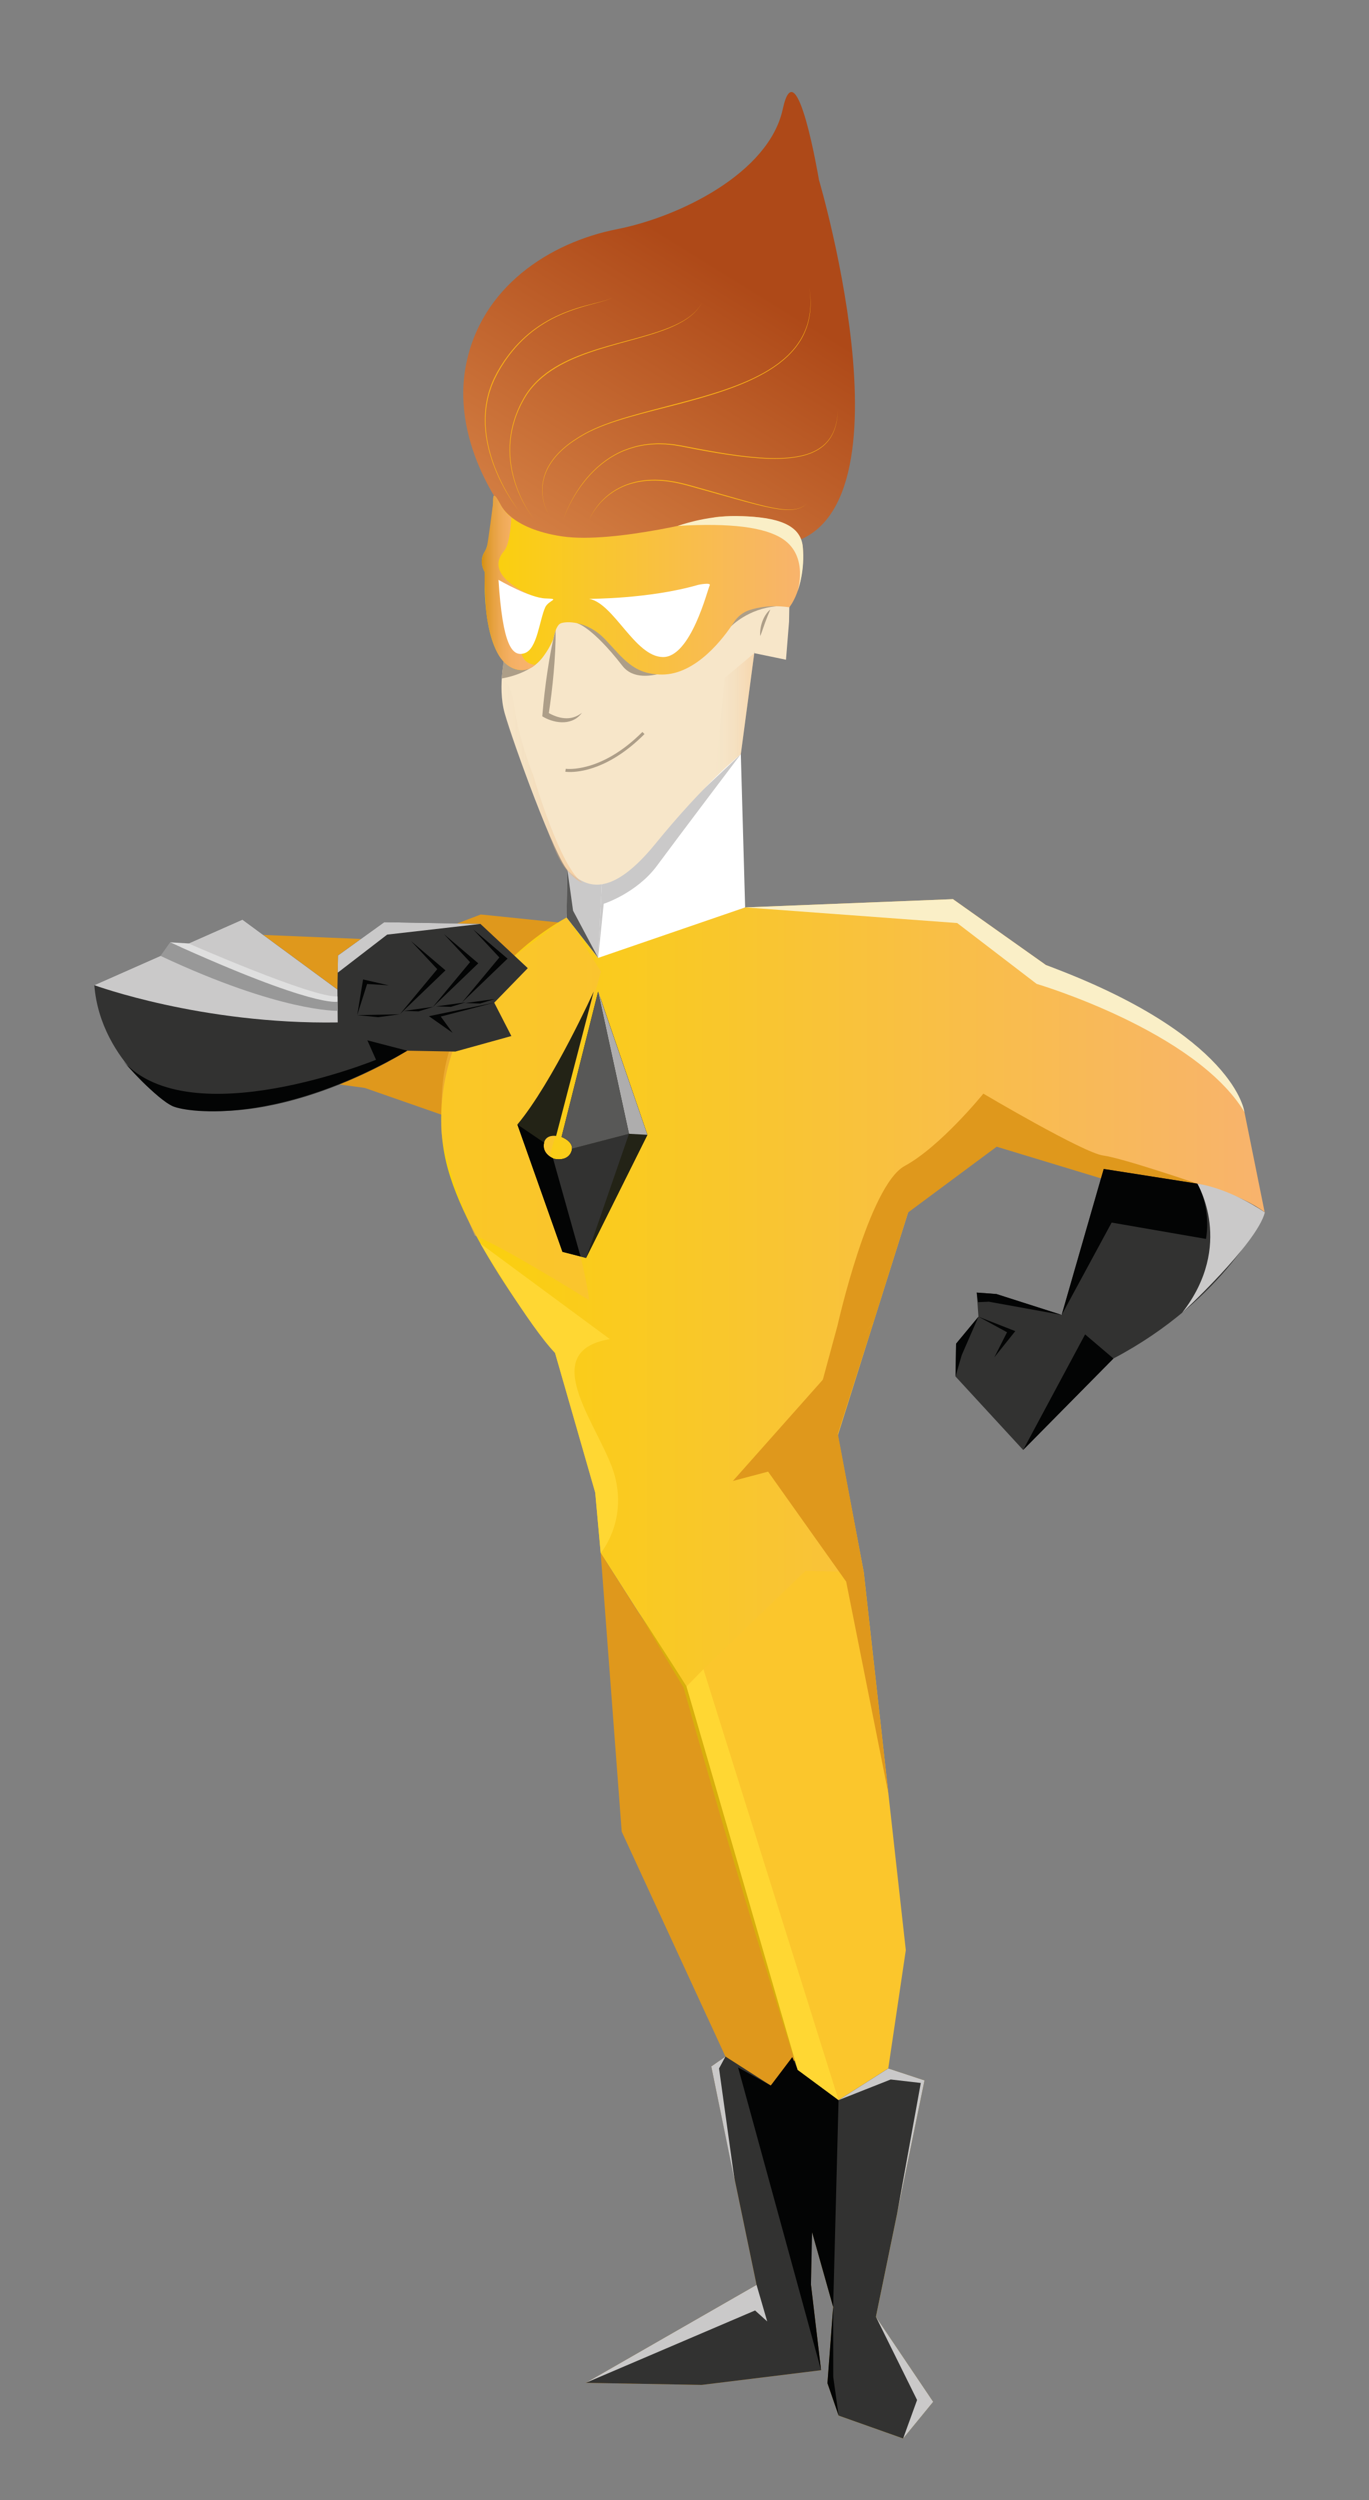 <?xml version="1.0" encoding="utf-8"?>
<!-- Generator: Adobe Illustrator 22.0.1, SVG Export Plug-In . SVG Version: 6.00 Build 0)  -->
<svg version="1.1" id="Capa_1" xmlns="http://www.w3.org/2000/svg" xmlns:xlink="http://www.w3.org/1999/xlink" x="0px" y="0px"
	 viewBox="0 0 657.29 1200" style="enable-background:new 0 0 657.29 1200;" xml:space="preserve">
<rect x="0" y="0" width="657.29" height="1200" fill="#808080" stroke="none"/>
<style type="text/css">
	.st0{fill:#FFFFFF;}
	.st1{fill:#CAC9C9;}
	.st2{fill:url(#SVGID_1_);}
	.st3{fill:#DF981C;}
	.st4{fill:url(#SVGID_2_);}
	.st5{fill:#F9AF17;}
	.st6{fill:#F7E6C9;}
	.st7{fill:#AD9E88;}
	.st8{fill:#323231;}
	.st9{fill:#030404;}
	.st10{fill:#FBC62C;}
	.st11{fill:#D8AF0C;}
	.st12{fill:#FAEFC7;}
	.st13{fill:#FFD733;}
	.st14{fill:#575756;}
	.st15{fill:url(#SVGID_3_);}
	.st16{fill:url(#SVGID_4_);}
	.st17{opacity:0.5;fill:#FBBE41;}
	.st18{fill:#989898;}
	.st19{fill:#DFDFDF;}
	.st20{fill:url(#SVGID_5_);}
	.st21{fill:url(#SVGID_6_);}
	.st22{fill:#232316;}
	.st23{fill:#AEADAD;}
	.st24{fill:#585857;}
</style>
<g>
	<g>
		<polygon class="st0" points="273.057,418.228 272.017,440.371 288.118,478.55 357.757,435.536 355.688,361.993 299.089,381.868 		
			"/>
	</g>
	<path class="st1" d="M287.206,459.766l2.658-25.967c0,0,15.845-5.081,25.636-18.353c9.791-13.272,40.187-53.453,40.187-53.453
		l-66.756,62.629L287.206,459.766z"/>
	<linearGradient id="SVGID_1_" gradientUnits="userSpaceOnUse" x1="192.549" y1="397.748" x2="355.767" y2="134.68">
		<stop  offset="0" style="stop-color:#F8B36D"/>
		<stop  offset="1" style="stop-color:#AE4918"/>
	</linearGradient>
	<path class="st2" d="M243.887,247.761c0,0-27.274-33.125-20.335-71.592s40.589-59.859,72.651-66.157
		c30.124-5.917,72.973-26.993,79.606-57.605c6.632-30.612,17.38,33.901,17.38,33.901s51.115,172.785-22.395,175.63
		C297.282,264.783,263.204,262.161,243.887,247.761z"/>
	<g>
		<polygon class="st3" points="233.543,542.554 175.14,522.178 98.392,511.659 114.884,448.263 197.348,451.691 230.834,438.936 
			275.14,443.486 		"/>
	</g>
	<linearGradient id="SVGID_2_" gradientUnits="userSpaceOnUse" x1="211.838" y1="620.638" x2="607.296" y2="620.638">
		<stop  offset="0" style="stop-color:#FAD10A"/>
		<stop  offset="1" style="stop-color:#F8B36D"/>
	</linearGradient>
	<path class="st4" d="M597.48,533.747c0,0-11.662-37.198-95.315-70.551l-44.64-31.625l-99.768,3.965l-70.551,24.23l-15.189-19.395
		c-48.697,27.411-67.122,77.549-57.873,117.155c9.249,39.607,52.362,91.879,52.362,91.879l19.279,67.001l2.621,29.027l23.623,37.004
		l16.87,27.267l85.795-55.177l-12.422-65.537l33.729-107.036l3.084-8.892l39.456-30.016l60.176,24.712l68.578,14.588L597.48,533.747
		z"/>
	<g>
		<path class="st5" d="M256.383,249.164c-2.096-2.625-3.854-5.507-5.419-8.477c-1.534-2.988-2.869-6.088-3.878-9.298
			c-2.024-6.411-2.89-13.222-2.251-19.936c0.313-3.354,0.991-6.672,1.996-9.887c0.48-1.616,1.11-3.18,1.736-4.744l1.054-2.297
			c0.346-0.768,0.777-1.494,1.162-2.243c1.557-2.989,3.553-5.758,5.868-8.211c1.15-1.235,2.385-2.391,3.683-3.468
			c1.295-1.081,2.643-2.1,4.047-3.033c5.621-3.748,11.868-6.411,18.211-8.612c6.358-2.198,12.856-3.925,19.336-5.677
			c6.473-1.764,12.974-3.497,19.204-5.99c3.108-1.246,6.148-2.706,8.917-4.598c2.759-1.885,5.238-4.27,6.891-7.207
			c-1.618,2.956-4.077,5.379-6.824,7.303c-2.757,1.931-5.792,3.433-8.896,4.718c-6.237,2.532-12.741,4.288-19.208,6.079
			c-6.474,1.778-12.959,3.53-19.289,5.746c-6.316,2.218-12.519,4.898-18.077,8.632c-1.395,0.92-2.734,1.924-4.02,2.989
			c-1.29,1.061-2.516,2.2-3.658,3.417c-2.301,2.419-4.281,5.142-5.838,8.101c-0.385,0.742-0.816,1.461-1.163,2.223l-1.055,2.276
			c-0.627,1.55-1.259,3.1-1.742,4.703c-1.01,3.188-1.697,6.479-2.021,9.809c-0.662,6.666,0.176,13.442,2.158,19.837
			c0.968,3.209,2.263,6.315,3.76,9.314C252.595,243.617,254.317,246.516,256.383,249.164z"/>
	</g>
	<g>
		<path class="st5" d="M250.479,247.001c-7.323-9.231-12.961-19.915-15.895-31.382c-0.699-2.871-1.263-5.782-1.544-8.729
			c-0.097-0.734-0.109-1.475-0.168-2.213l-0.072-1.108c-0.013-0.37-0.009-0.74-0.014-1.11c0.001-0.74-0.028-1.481-0.003-2.22
			l0.114-2.218l0.029-0.555l0.063-0.552l0.127-1.104c0.084-0.736,0.155-1.474,0.308-2.199l0.398-2.186l0.543-2.155
			c0.094-0.358,0.175-0.72,0.281-1.075l0.349-1.055c0.238-0.701,0.452-1.412,0.711-2.106l0.847-2.056
			c0.147-0.34,0.269-0.691,0.438-1.022l0.497-0.994c0.335-0.661,0.663-1.326,1.008-1.981l1.116-1.918l0.559-0.958l0.601-0.933
			l1.205-1.864c1.688-2.43,3.486-4.785,5.461-6.99c1.989-2.191,4.115-4.256,6.383-6.157c2.271-1.897,4.695-3.606,7.217-5.149
			c5.047-3.09,10.53-5.416,16.163-7.179c2.819-0.881,5.678-1.618,8.539-2.337c1.429-0.365,2.861-0.716,4.277-1.126
			c1.411-0.416,2.83-0.854,4.126-1.564c-1.287,0.727-2.703,1.185-4.11,1.619c-1.412,0.428-2.841,0.799-4.265,1.183
			c-2.851,0.756-5.697,1.53-8.498,2.446c-5.61,1.79-11.061,4.128-16.068,7.227c-2.501,1.547-4.904,3.257-7.153,5.153
			c-2.246,1.9-4.349,3.962-6.316,6.147c-1.953,2.2-3.729,4.548-5.395,6.97l-1.189,1.858l-0.593,0.929l-0.551,0.955l-1.1,1.911
			c-0.34,0.65-0.658,1.312-0.991,1.965l-0.497,0.982c-0.169,0.326-0.29,0.674-0.438,1.009l-0.848,2.031
			c-0.26,0.686-0.474,1.388-0.713,2.082l-0.35,1.044c-0.107,0.351-0.188,0.709-0.283,1.064l-0.548,2.132l-0.404,2.165
			c-0.155,0.719-0.229,1.45-0.315,2.179l-0.131,1.094l-0.065,0.547l-0.032,0.55l-0.123,2.2c-0.028,0.734-0.003,1.469-0.007,2.204
			c0.004,0.367-0.002,0.735,0.009,1.102l0.066,1.1c0.055,0.733,0.064,1.469,0.157,2.199c0.266,2.93,0.814,5.827,1.497,8.688
			c1.401,5.719,3.57,11.235,6.203,16.501c1.317,2.635,2.759,5.209,4.322,7.709C246.982,242.25,248.638,244.696,250.479,247.001z"/>
	</g>
	<g>
		<path class="st5" d="M263.628,247.237c-1.038-1.677-1.794-3.519-2.356-5.408c-0.563-1.892-0.876-3.857-0.954-5.83
			c-0.165-3.956,0.792-7.923,2.584-11.451c0.926-1.751,2.024-3.406,3.266-4.947c0.301-0.393,0.647-0.748,0.969-1.123
			c0.333-0.366,0.641-0.755,1.002-1.094c0.707-0.691,1.382-1.417,2.142-2.05c2.953-2.633,6.245-4.86,9.678-6.809
			c3.416-1.991,7.058-3.567,10.752-4.953c3.699-1.383,7.464-2.574,11.249-3.685c7.574-2.213,15.23-4.115,22.851-6.125
			c7.626-1.988,15.237-4.049,22.696-6.583c7.447-2.535,14.784-5.528,21.516-9.614c1.673-1.033,3.306-2.13,4.879-3.311
			c1.557-1.199,3.072-2.455,4.478-3.828c1.397-1.38,2.724-2.834,3.909-4.402c1.175-1.574,2.232-3.234,3.142-4.976
			c0.887-1.753,1.628-3.578,2.217-5.454c0.545-1.889,0.966-3.815,1.206-5.769c0.474-3.91,0.312-7.881-0.255-11.779
			c0.605,3.892,0.807,7.866,0.37,11.793c-0.221,1.963-0.625,3.901-1.154,5.805c-0.574,1.892-1.3,3.736-2.177,5.51
			c-0.905,1.76-1.968,3.434-3.145,5.024c-1.188,1.583-2.519,3.052-3.921,4.445c-1.411,1.387-2.931,2.656-4.492,3.867
			c-1.577,1.192-3.215,2.301-4.892,3.344c-6.75,4.128-14.099,7.154-21.554,9.72c-7.467,2.564-15.08,4.657-22.704,6.668
			c-7.632,1.986-15.29,3.861-22.861,6.045c-3.783,1.096-7.544,2.273-11.236,3.639c-3.688,1.37-7.314,2.924-10.721,4.895
			c-3.424,1.929-6.707,4.133-9.649,6.74c-0.758,0.627-1.43,1.345-2.135,2.029c-0.36,0.335-0.666,0.721-0.998,1.082
			c-0.32,0.372-0.665,0.723-0.965,1.112c-1.239,1.524-2.327,3.164-3.259,4.892c-1.81,3.479-2.799,7.404-2.674,11.341
			c0.058,1.964,0.35,3.926,0.893,5.818C261.87,243.703,262.606,245.551,263.628,247.237z"/>
	</g>
	<g>
		<path class="st5" d="M270.444,249.417c1.058-3.207,2.458-6.296,4.047-9.275c1.587-2.983,3.413-5.84,5.463-8.531
			c4.105-5.366,9.185-10.047,15.105-13.366c2.953-1.665,6.127-2.927,9.39-3.831c0.817-0.226,1.63-0.467,2.468-0.607
			c0.833-0.156,1.66-0.349,2.498-0.473l2.524-0.308c0.42-0.063,0.843-0.083,1.266-0.1l1.27-0.061l1.27-0.061
			c0.423-0.02,0.847,0.012,1.27,0.015l2.541,0.061l2.531,0.235l1.265,0.119c0.419,0.056,0.836,0.133,1.255,0.198l2.508,0.409
			c0.834,0.142,1.658,0.316,2.488,0.473l4.973,0.947c6.63,1.261,13.28,2.421,19.968,3.307c3.343,0.447,6.699,0.794,10.061,1.045
			c3.362,0.252,6.735,0.358,10.103,0.255c3.365-0.108,6.732-0.429,10.014-1.172c0.829-0.152,1.625-0.429,2.437-0.645
			c0.808-0.232,1.584-0.558,2.378-0.833c1.532-0.679,3.058-1.407,4.409-2.407c1.4-0.931,2.601-2.126,3.682-3.406
			c0.489-0.682,1.036-1.326,1.425-2.075c0.208-0.365,0.433-0.721,0.626-1.094l0.518-1.151c1.347-3.093,1.907-6.483,2.036-9.849
			c-0.09,3.368-0.609,6.768-1.928,9.895l-0.508,1.164c-0.19,0.378-0.413,0.739-0.618,1.109c-0.384,0.759-0.927,1.416-1.414,2.11
			c-1.076,1.305-2.279,2.528-3.684,3.487c-1.361,1.023-2.902,1.762-4.447,2.455c-0.799,0.28-1.583,0.613-2.396,0.85
			c-0.818,0.22-1.62,0.503-2.454,0.659c-3.303,0.762-6.687,1.097-10.066,1.219c-3.381,0.117-6.766,0.023-10.138-0.216
			c-3.372-0.238-6.736-0.573-10.087-1.007c-6.703-0.862-13.366-1.994-20.005-3.234l-4.972-0.968
			c-0.828-0.16-1.656-0.338-2.485-0.482l-2.488-0.416c-0.415-0.067-0.829-0.145-1.245-0.202l-1.255-0.123l-2.511-0.243l-2.521-0.07
			c-0.42-0.005-0.841-0.039-1.26-0.02l-1.259,0.056l-1.26,0.056c-0.42,0.015-0.84,0.033-1.256,0.094l-2.504,0.295
			c-0.831,0.12-1.652,0.309-2.478,0.459c-0.831,0.135-1.638,0.371-2.449,0.592c-3.24,0.883-6.393,2.122-9.331,3.764
			c-5.891,3.27-10.958,7.907-15.075,13.231c-2.072,2.657-3.927,5.486-5.545,8.445C272.972,243.153,271.539,246.223,270.444,249.417z
			"/>
	</g>
	<g>
		<path class="st5" d="M282.823,249.639c0.887-2.223,2.141-4.287,3.56-6.213c1.437-1.915,3.061-3.699,4.891-5.254
			c3.655-3.109,8.019-5.396,12.671-6.613c0.574-0.18,1.165-0.293,1.752-0.422c0.587-0.128,1.173-0.267,1.769-0.342l1.783-0.265
			l1.795-0.158c0.598-0.068,1.199-0.071,1.799-0.089c0.6-0.009,1.201-0.05,1.801-0.032c1.199,0.05,2.403,0.037,3.597,0.173
			l1.794,0.157l1.783,0.251c1.193,0.144,2.367,0.389,3.545,0.622c1.184,0.204,2.338,0.536,3.505,0.813
			c1.169,0.275,2.313,0.618,3.469,0.927c9.219,2.556,18.394,5.27,27.612,7.806c4.613,1.242,9.243,2.47,13.964,3.184
			c2.355,0.351,4.753,0.564,7.125,0.299c1.182-0.134,2.356-0.401,3.453-0.873c1.098-0.467,2.105-1.144,2.967-1.973
			c-0.848,0.843-1.847,1.539-2.943,2.027c-1.095,0.492-2.274,0.78-3.462,0.935c-2.384,0.306-4.801,0.131-7.172-0.184
			c-4.75-0.67-9.397-1.861-14.026-3.061c-4.629-1.214-9.226-2.538-13.829-3.833l-13.815-3.868c-1.153-0.312-2.301-0.66-3.459-0.936
			c-1.158-0.279-2.305-0.613-3.479-0.819c-1.168-0.234-2.335-0.481-3.517-0.628l-1.768-0.255l-1.779-0.161
			c-4.74-0.427-9.559-0.125-14.168,1.057c-4.616,1.161-8.955,3.388-12.615,6.437c-1.841,1.514-3.486,3.261-4.949,5.147
			C285.031,245.392,283.746,247.431,282.823,249.639z"/>
	</g>
	<g>
		<polygon class="st1" points="289.174,419.684 287.206,459.766 272.017,440.371 272.643,405.497 		"/>
	</g>
	<g>
		<g>
			<g>
				<path class="st6" d="M242.886,312.745c0,0-4.373,16.246-0.534,29.724c3.839,13.478,24.388,70.399,30.705,75.759
					c6.317,5.36,17.785,16.06,41.631-13.245c23.846-29.305,40.999-42.989,40.999-42.989l13.477-101.201l-73.508,2.761l-46.289-6.931
					L242.886,312.745z"/>
			</g>
		</g>
	</g>
	<g>
		<path class="st7" d="M266.743,302.232c0.07,3.454-0.024,6.888-0.192,10.314c-0.168,3.426-0.412,6.842-0.711,10.252
			c-0.296,3.41-0.669,6.812-1.071,10.21c-0.406,3.397-0.875,6.787-1.393,10.171l-0.67-1.418c0.239,0.166,0.584,0.372,0.892,0.547
			c0.319,0.181,0.648,0.348,0.977,0.518c0.661,0.333,1.344,0.625,2.039,0.882c1.387,0.521,2.833,0.876,4.301,1.004
			c1.467,0.133,2.963,0.011,4.407-0.425c1.458-0.409,2.822-1.193,4.101-2.151c-0.947,1.28-2.181,2.42-3.664,3.198
			c-0.734,0.402-1.528,0.705-2.346,0.922c-0.817,0.227-1.663,0.354-2.511,0.406c-1.699,0.102-3.403-0.103-5.037-0.52
			c-0.817-0.211-1.619-0.473-2.407-0.778c-0.394-0.153-0.782-0.32-1.167-0.502c-0.395-0.189-0.746-0.359-1.179-0.611l-0.753-0.439
			l0.083-0.98c0.288-3.411,0.625-6.817,1.025-10.215c0.404-3.398,0.836-6.792,1.346-10.177c0.507-3.385,1.068-6.764,1.706-10.134
			C265.156,308.934,265.867,305.573,266.743,302.232z"/>
	</g>
	<g>
		<path class="st7" d="M273.25,370.542c-1.073-0.019-1.707-0.109-1.832-0.128l0.217-1.412c0.168,0.025,16.873,2.288,36.796-17.671
			l1.011,1.01C292.6,369.214,278.219,370.632,273.25,370.542z"/>
	</g>
	<g>
		<polygon class="st6" points="362.145,313.506 377.374,316.663 378.837,298.443 379.12,282.702 360.905,284.132 		"/>
	</g>
	<g>
		<path class="st7" d="M369.848,292.566c-0.478,1.076-0.907,2.115-1.323,3.162c-0.417,1.043-0.805,2.089-1.192,3.138l-1.114,3.179
			l-0.573,1.61c-0.202,0.538-0.381,1.085-0.636,1.626c-0.06-0.587-0.065-1.173-0.053-1.76c0.048-0.579,0.067-1.169,0.17-1.744
			c0.171-1.157,0.47-2.293,0.862-3.398c0.406-1.1,0.911-2.167,1.539-3.162C368.167,294.233,368.896,293.281,369.848,292.566z"/>
	</g>
	<g>
		<polygon class="st3" points="288.407,745.432 298.497,879.136 348.306,987.094 341.498,991.847 363.242,1096.688 
			281.256,1143.711 336.889,1144.71 394.215,1137.657 389.357,1096.535 390.588,993.35 385.139,985.17 328.9,809.704 
			315.943,788.763 		"/>
	</g>
	<g>
		<polygon class="st8" points="370.058,1001.022 348.306,987.094 341.498,991.847 363.242,1096.688 281.256,1143.711 
			336.889,1144.71 394.215,1137.657 389.357,1096.535 390.588,993.35 385.139,985.17 		"/>
	</g>
	<g>
		<line class="st9" x1="402.616" y1="1008.011" x2="382.999" y2="993.511"/>
	</g>
	<g>
		<polygon class="st10" points="414.695,754.527 434.899,936.026 426.48,992.819 443.875,998.554 420.54,1112.024 448.043,1152.824 
			433.609,1170.435 402.655,1159.455 397.276,1143.872 400.017,1107.288 370.058,1001.022 382.999,993.511 364.748,931.831 
			328.9,809.704 386.667,754.024 		"/>
	</g>
	<g>
		<polygon class="st8" points="402.616,1008.011 382.999,993.511 370.058,1001.022 400.017,1107.288 397.276,1143.872 
			402.655,1159.455 433.609,1170.435 448.043,1152.824 420.54,1112.024 443.875,998.554 426.48,992.819 		"/>
	</g>
	<g>
		<path class="st11" d="M306.718,773.852c1.917,2.945,3.855,5.877,5.749,8.837l5.709,8.862l5.702,8.866l5.663,8.89l0.05,0.078
			l0.032,0.106l6.996,22.907l6.896,22.936l6.807,22.963l6.73,22.985c4.466,15.33,8.867,30.678,13.215,46.043
			c4.329,15.37,8.592,30.76,12.73,46.186c-4.878-15.208-9.632-30.453-14.32-45.718c-4.668-15.27-9.284-30.556-13.834-45.861
			l-6.794-22.966l-6.718-22.989l-6.628-23.015l-6.529-23.045l0.082,0.184l-5.427-9.036l-5.389-9.06l-5.382-9.064
			C310.257,779.925,308.498,776.882,306.718,773.852z"/>
	</g>
	<g>
		<path class="st8" d="M529.91,561.075c0,0,53.542,3.063,77.394,20.831c0,0-18.614,41.702-72.722,70.157l-43.35,43.886
			l-32.471-35.263l0.283-15.759l10.742-12.944l-0.843-11.575l9.446,0.695l31.348,10.021L529.91,561.075z"/>
	</g>
	<path class="st7" d="M240.916,325.632c0,0,16.39-2.302,21.109-12.851c4.719-10.549-20.249,4.463-20.249,4.463
		S241.042,322.697,240.916,325.632z"/>
	<path class="st12" d="M357.757,435.536l101.818,7.506l38.142,29.209c0,0,76.087,22.43,99.763,61.496
		c0,0-4.215-36.862-95.315-70.551l-44.64-31.625L357.757,435.536z"/>
	<polygon class="st3" points="426.548,861.005 406.273,759.161 368.776,706.348 351.876,710.837 419.303,634.943 402.282,688.296 
		414.695,754.527 	"/>
	<path class="st3" d="M574.835,568.136c0,0-35.74-12.25-45.201-13.518c-9.46-1.268-57.507-29.688-57.507-29.688
		s-20.511,25.348-37.739,34.687s-32.221,76.39-32.221,76.39l-7.497,27.661l24.633-28.726l16.698-52.989l42.523-31.562l50.085,15.201
		l1.301-4.518L574.835,568.136z"/>
	<path class="st1" d="M607.304,581.907c0,0-15.822-11.155-32.469-13.771c0,0,18.081,29.458-7.251,61.954
		C567.584,630.09,603.402,597.023,607.304,581.907z"/>
	<polygon class="st1" points="402.616,1008.011 427.645,998.114 442.098,999.776 430.674,1062.745 443.875,998.554 426.48,992.819 	
		"/>
	<polygon class="st1" points="420.54,1112.024 440.312,1151.957 433.609,1170.435 448.043,1152.824 	"/>
	<polygon class="st1" points="281.256,1143.711 362.531,1108.974 368.358,1114.238 363.242,1096.688 	"/>
	<polygon class="st1" points="352.707,1046.56 341.498,991.847 348.306,987.094 345.225,992.819 	"/>
	<path class="st7" d="M277.034,299.117c0,0,7.148,1.628,21.797,20.469c9.962,12.813,35.627-4.21,35.627-4.21h-31.15l-22.912-21.607
		L277.034,299.117z"/>
	<path class="st13" d="M292.819,642.751l-62.146-45.856c0,0,23.452,39.759,35.832,52.509l19.279,67.001l2.621,29.027
		c0,0,12.668-14.753,6.795-36.941C289.328,686.302,256.192,648.91,292.819,642.751z"/>
	<polygon class="st14" points="287.206,459.766 275.14,437.095 272.426,417.579 272.017,440.371 	"/>
	<path class="st7" d="M351.023,300.621c0,0,8.176-8.549,21.842-9.6C372.865,291.021,352.191,287.678,351.023,300.621z"/>
	<linearGradient id="SVGID_3_" gradientUnits="userSpaceOnUse" x1="231.346" y1="280.863" x2="385.598" y2="280.863">
		<stop  offset="0" style="stop-color:#FAD10A"/>
		<stop  offset="1" style="stop-color:#F8B36D"/>
	</linearGradient>
	<path class="st15" d="M236.93,238.451c0,0-0.945,21.303-4.156,26.253s0,9.9,0,9.9s-1.861,35.549,11.189,44.774
		c13.05,9.225,21.709-12.699,21.709-12.699s1.07-6.296,3.381-7.407c2.493-1.199,12.723-1.493,21.378,7.507
		c8.655,9,13.546,16.989,27.409,16.989c16.458,0,29.648-17.602,34.543-25.141c1.772-2.729,4.401-4.805,7.494-5.813
		c4.157-1.356,10.614-2.544,19.086-1.334c0,0,7.538-8.687,6.546-28.25c-0.993-19.563-41.649-15.083-41.649-15.083
		s-48.77,13.049-73.969,9.304c-25.199-3.745-29.725-15.525-29.725-15.525S237.079,236.298,236.93,238.451z"/>
	<path class="st0" d="M282.823,287.424c0,0,28.771,0.126,52.432-6.714c0,0,6.418-1.339,5.47,0.319
		c-0.947,1.658-9,34.581-22.501,34.344C304.725,315.137,294.791,289.556,282.823,287.424z"/>
	<linearGradient id="SVGID_4_" gradientUnits="userSpaceOnUse" x1="231.307" y1="279.774" x2="256.964" y2="279.774">
		<stop  offset="0" style="stop-color:#D6910D"/>
		<stop  offset="0.071" style="stop-color:#DC9724"/>
		<stop  offset="0.21" style="stop-color:#E6A13F"/>
		<stop  offset="0.361" style="stop-color:#EEA954"/>
		<stop  offset="0.527" style="stop-color:#F4AF62"/>
		<stop  offset="0.719" style="stop-color:#F7B26A"/>
		<stop  offset="1" style="stop-color:#F8B36D"/>
	</linearGradient>
	<path class="st16" d="M245.507,248.226c0,0-0.424,12.719-3.406,16.129c-10.794,12.345,13.329,21.479,13.329,21.479
		s-13.909,31.883,1.533,33.276c0,0-2.203,2.268-5.728,2.488c-3.525,0.22-9.541-1.286-13.337-10.175
		c-3.796-8.889-4.513-18.682-4.513-18.682s-1.072-14.338-0.612-18.137c0,0-1.747-2.755-1.427-5.814
		c0.32-3.059,1.832-4.286,2.406-6.269s3.014-21.179,3.014-21.179s-0.648-7.092,2.573-0.828
		C242.56,246.778,245.507,248.226,245.507,248.226z"/>
	<path class="st0" d="M239.339,278.311c0,0,14.951,8.702,22.574,8.926c7.623,0.224,1.441,0.748-0.154,4.298
		c-2.802,6.233-3.811,19.954-9.865,21.971C245.841,315.524,241.357,309.703,239.339,278.311z"/>
	<path class="st12" d="M325.402,252.432c0,0,13.502-4.998,28.425-4.727c14.923,0.271,30.16,2.259,31.551,14.254
		c1.391,11.994-2.506,22.013-2.506,22.013s5.596-16.904-7.047-25.274C367.256,253.026,350.7,250.92,325.402,252.432z"/>
	<path class="st17" d="M288.553,466.309l-24.386,87.728c0,0,15.406,44.677,18.744,70.097c0,0-40.569-25.42-54.948-31.069
		c0,0-16.716-37.76-16.088-53.326c0.679-16.836-3.683-44.759,34.319-80.192l25.824-19.176L288.553,466.309z"/>
	<g>
		<path class="st8" d="M45.286,472.861l71.103-31.445l45.613,33.54l0.294-16.355l22.178-15.962l46.2,0.829l22.726,21.231
			l-16.108,16.567l8.226,16.012l-26.89,7.45l-23.1-0.415c0,0-60.285,38.58-112.369,26.737
			C83.159,531.05,48.257,510.593,45.286,472.861z"/>
	</g>
	<polygon class="st1" points="230.673,443.468 185.89,448.593 162.147,466.87 162.296,458.601 184.473,442.638 	"/>
	<path class="st1" d="M45.286,472.861c0,0,51.245,18.919,116.861,17.884l-0.145-15.789l-45.613-33.54L45.286,472.861z"/>
	<path class="st18" d="M81.681,452.288c0,0,63.932,29.112,80.375,28.491l0.092,4.386c0,0-27.212,0.803-85.082-26.357L81.681,452.288
		z"/>
	<path class="st19" d="M81.681,452.288l8.87,0.555c0,0,59.276,26.062,71.482,25.436l0.022,2.5
		C162.056,480.778,151.365,484.04,81.681,452.288z"/>
	<path class="st9" d="M579.042,594.66l-45.313-7.85l-23.992,44.314l20.174-70.049l44.925,7.061
		C574.835,568.136,581.539,578.961,579.042,594.66z"/>
	<polygon class="st9" points="509.736,631.124 474.788,624.794 469.573,625.012 468.943,620.408 478.388,621.103 	"/>
	<polygon class="st9" points="469.786,631.984 461.75,650.436 458.761,660.686 459.044,644.927 	"/>
	<polygon class="st9" points="534.582,652.063 520.988,640.481 491.232,695.949 	"/>
	<polygon class="st9" points="382.999,993.511 370.058,1001.022 400.017,1107.288 402.616,1008.011 	"/>
	<polygon class="st9" points="402.655,1159.455 400.073,1140.927 400.017,1107.288 397.276,1143.872 	"/>
	<polygon class="st9" points="354.378,992.329 394.215,1137.657 389.357,1096.535 390.345,1050.87 382.999,993.511 380.396,987.355 
		370.058,1001.022 	"/>
	<path class="st9" d="M59.152,509.365c0,0,16.199,18.471,24.008,21.685c7.808,3.214,51.278,8.672,112.369-26.737l-19.141-4.977
		l4.15,9.337C180.537,508.673,91.66,544.985,59.152,509.365z"/>
	<polygon class="st9" points="217.321,495.754 211.625,487.922 237.292,481.266 205.928,487.744 	"/>
	<polygon class="st9" points="197.348,451.691 209.943,465.184 191.943,486.839 213.88,465.746 	"/>
	<polygon class="st9" points="213.098,448.316 225.692,461.809 207.693,483.464 229.629,462.371 	"/>
	<polygon class="st9" points="227.16,446.066 239.754,459.559 221.755,481.214 243.691,460.121 	"/>
	<polygon class="st9" points="186.688,472.945 176.262,472.302 171.499,487.233 174.331,470.113 	"/>
	<polygon class="st9" points="171.499,487.233 191.943,486.839 181.577,488.239 	"/>
	<polygon class="st9" points="193.829,485.216 208.083,483.251 200.987,485.44 	"/>
	<polygon class="st9" points="209.323,483.048 223.578,481.083 216.481,483.272 	"/>
	<polygon class="st9" points="223.351,481.454 237.605,479.489 230.509,481.678 	"/>
	<polygon class="st9" points="469.786,631.984 483.503,639.455 477.386,651.508 487.46,638.915 	"/>
	<polygon class="st9" points="301.998,544.2 281.401,603.76 310.832,544.69 288.118,478.55 	"/>
	<linearGradient id="SVGID_5_" gradientUnits="userSpaceOnUse" x1="240.458" y1="375.027" x2="280.023" y2="375.027">
		<stop  offset="0" style="stop-color:#DECDB3;stop-opacity:0"/>
		<stop  offset="1" style="stop-color:#F8B36D;stop-opacity:0.5"/>
	</linearGradient>
	<path class="st20" d="M255.765,371.222c0,0,13.214,46.151,24.259,52.659c0,0-8.086-2.367-13.806-16.567
		c-5.72-14.2-22.878-59.365-22.878-59.365s-4.256-13.572-2.424-21.775c0,0,4.396,0.081,6.171,13.886
		c1.775,13.806,8.652,31.398,8.652,31.398"/>
	<linearGradient id="SVGID_6_" gradientUnits="userSpaceOnUse" x1="343.267" y1="343.456" x2="362.145" y2="343.456">
		<stop  offset="0" style="stop-color:#DECDB3;stop-opacity:0"/>
		<stop  offset="1" style="stop-color:#F8B36D;stop-opacity:0.3"/>
	</linearGradient>
	<polygon class="st21" points="362.145,313.506 347.988,325.342 343.267,373.406 355.688,361.993 	"/>
	<g>
		<path class="st22" d="M267.009,545.231l18.041-69.297c0,0-19.684,43.482-36.641,63.806l21.642,61.122l11.332,2.937l29.431-59.07
			l-23.655-68.757L269.6,545.736c0,0,6.182,2.269,4.843,6.589c-1.744,5.627-8.524,3.828-8.524,3.828s-6.04-2.199-4.667-7.776
			C262.236,544.38,267.009,545.231,267.009,545.231z"/>
	</g>
	<polygon class="st23" points="310.832,544.69 301.998,544.2 287.177,475.933 	"/>
	<path class="st8" d="M281.401,603.76l20.597-59.561l-27.367,7.116c-0.017,0.324-0.06,0.657-0.169,1.009
		c-1.744,5.627-8.524,3.828-8.524,3.828s-0.582-0.212-1.342-0.67l14.127,47.584L281.401,603.76z"/>
	<g>
		<path class="st24" d="M274.631,551.316l27.367-7.116l-14.821-68.266l-17.558,69.765
			C269.619,545.698,274.858,547.631,274.631,551.316z"/>
	</g>
	<path class="st9" d="M265.501,555.973c-1.325-0.612-5.359-2.889-4.261-7.53l-12.832-8.703l21.642,61.122l8.672,2.205
		L265.501,555.973z"/>
	<polygon class="st13" points="402.616,1008.011 337.735,801.188 329.624,809.491 382.999,993.511 	"/>
</g>
</svg>
